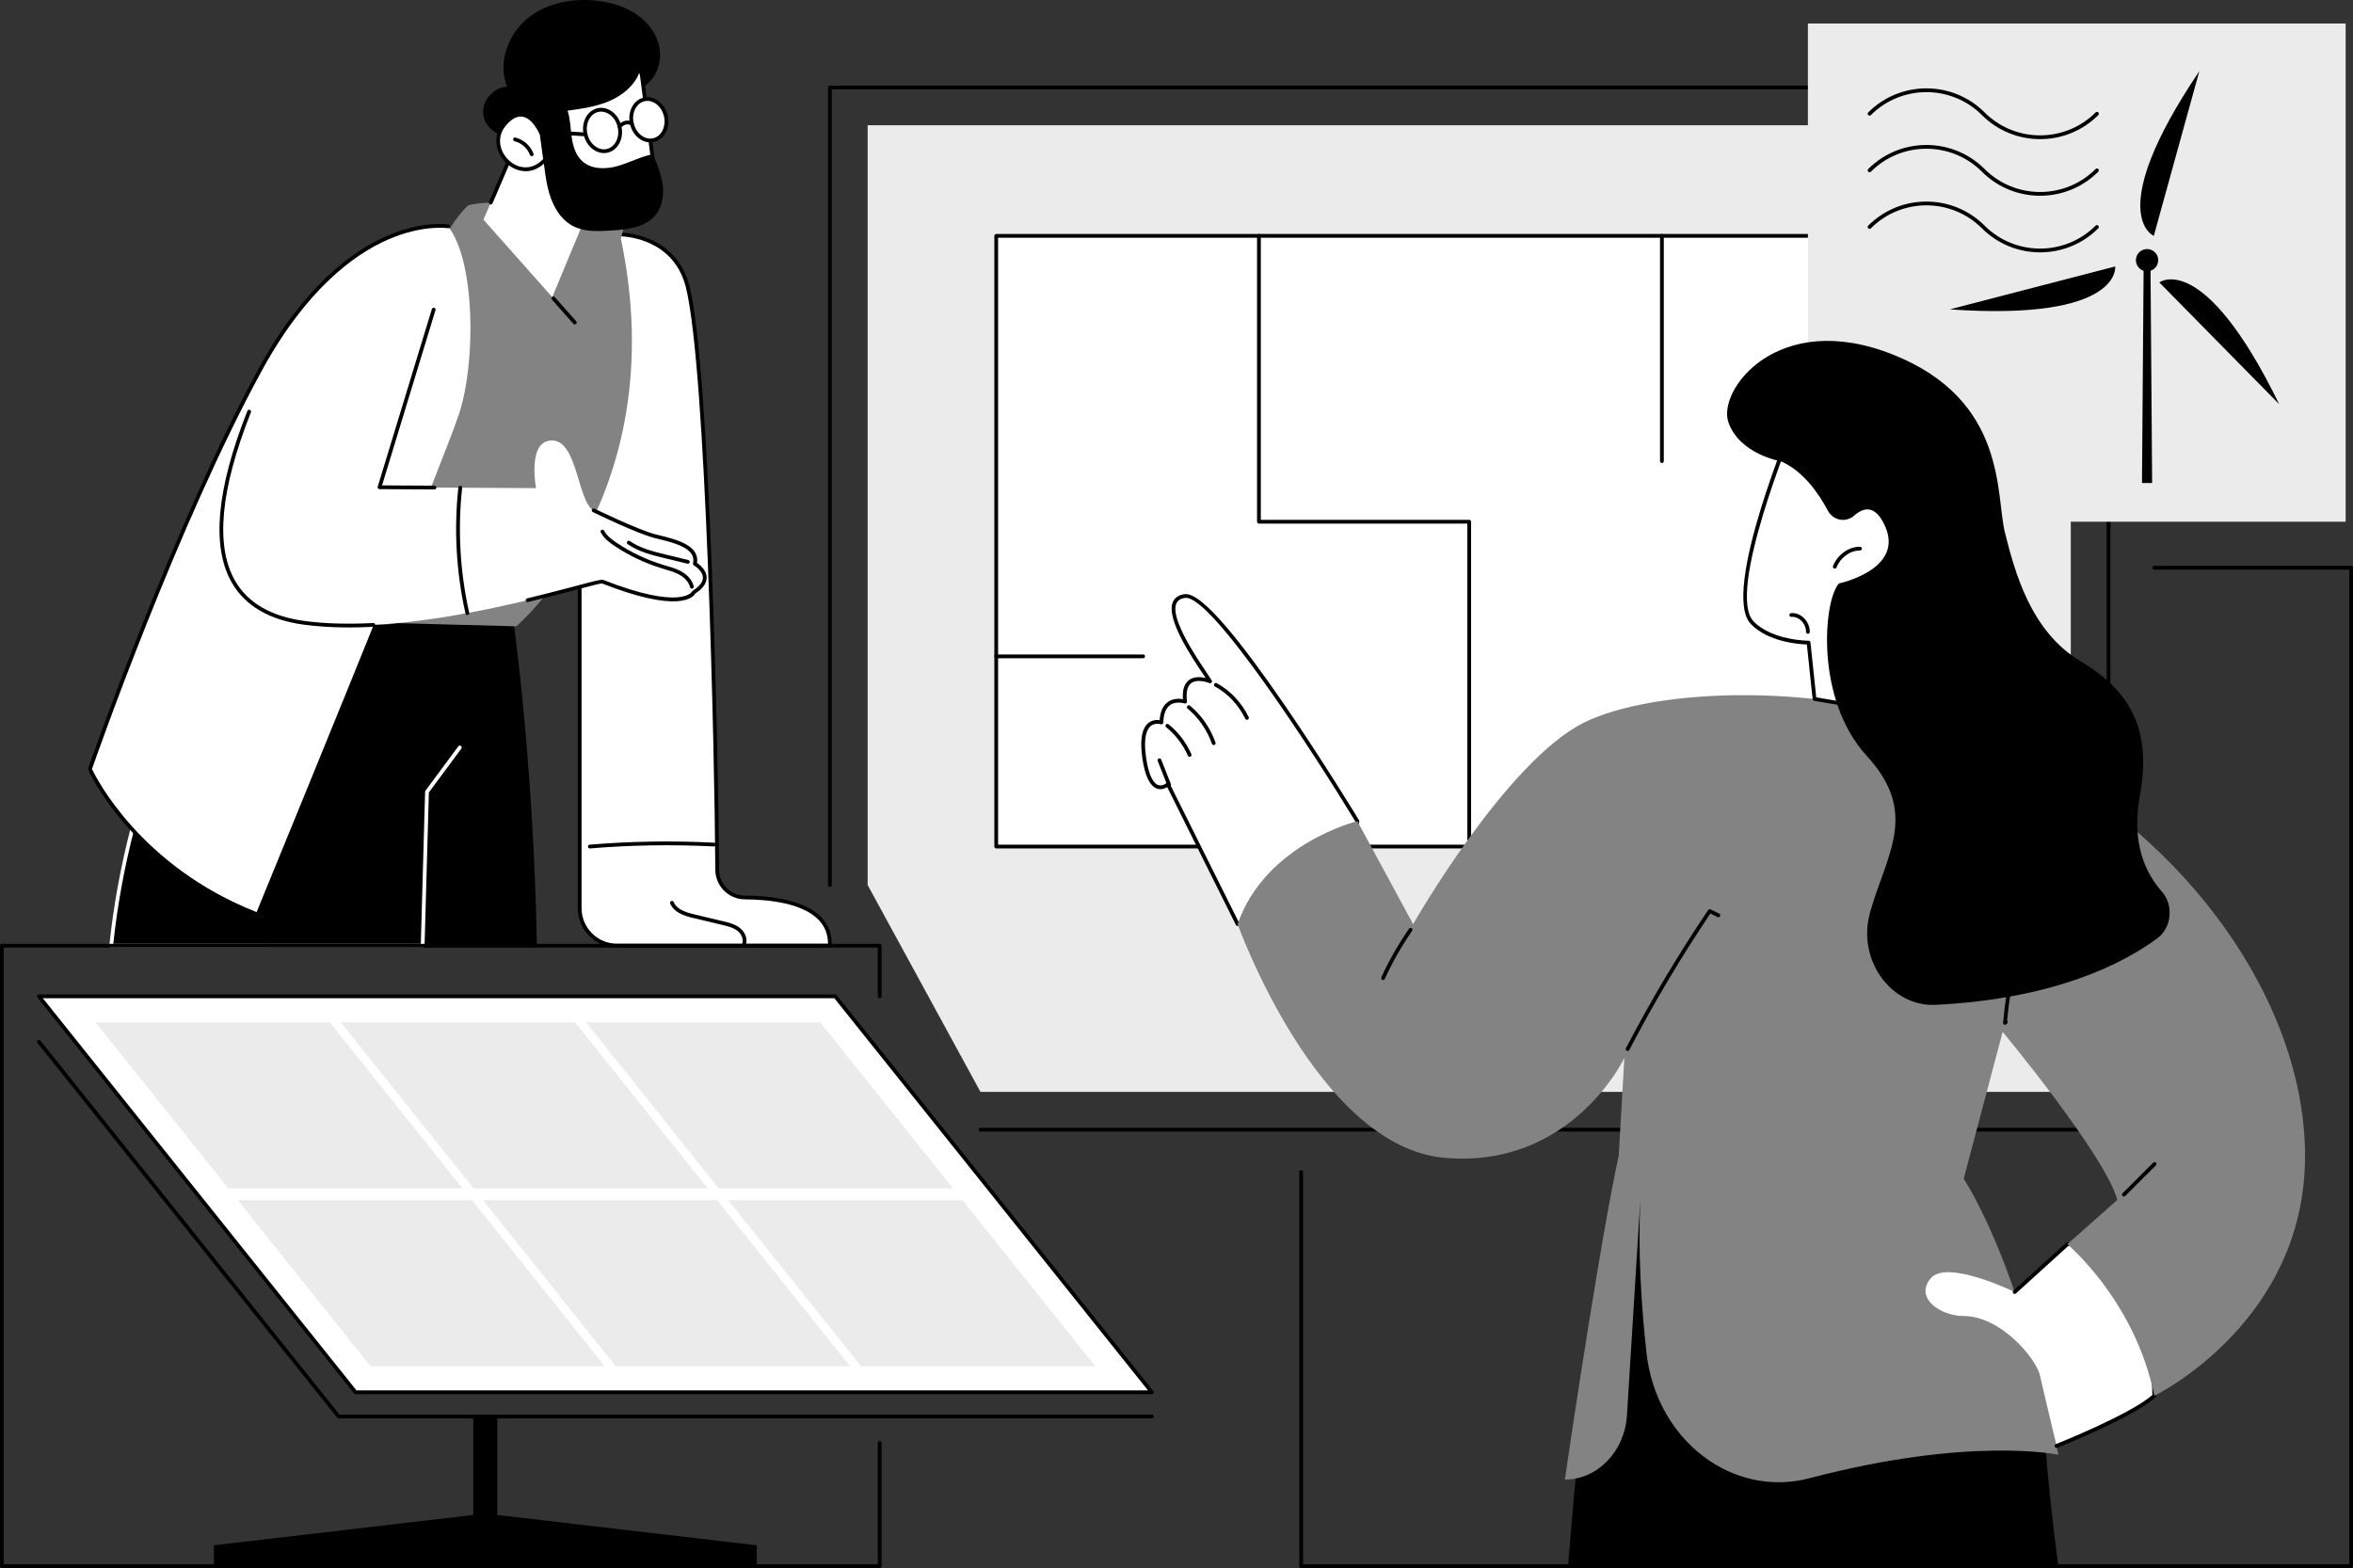 <svg xmlns="http://www.w3.org/2000/svg" id="Ebene_2" viewBox="0 0 1247 831"><rect x="0" y="0" width="1247" height="831" fill="#333333" stroke="none"/><defs><style>      .cls-1 {        fill: #838383;      }      .cls-2 {        fill: #fff;      }      .cls-3 {        fill: #ebebeb;      }    </style></defs><g id="Illustration"><g id="Renewable_energy_in_building"><g><path d="M1117.44,599.69h-597.82c-.55,0-1-.45-1-1s.45-1,1-1h596.82V47.39H440.82v421.65c0,.55-.45,1-1,1s-1-.45-1-1V46.39c0-.55.45-1,1-1h677.61c.55,0,1,.45,1,1v552.3c0,.55-.45,1-1,1Z"></path><polygon class="cls-3" points="519.62 578.69 1097.44 578.69 1097.44 66.39 459.82 66.39 459.82 469.04 519.62 578.69"></polygon><g><rect class="cls-2" x="527.95" y="125" width="469.04" height="323.65"></rect><path d="M997,449.65h-469.04c-.55,0-1-.45-1-1V125c0-.55.45-1,1-1h469.04c.55,0,1,.45,1,1v323.65c0,.55-.45,1-1,1ZM528.95,447.65h467.04V126h-467.04v321.65Z"></path></g><path d="M778.63,448.8c-.55,0-1-.45-1-1v-170.3h-110.44c-.55,0-1-.45-1-1V125c0-.55.45-1,1-1s1,.45,1,1v150.5h110.44c.55,0,1,.45,1,1v171.3c0,.55-.45,1-1,1Z"></path><path d="M605.82,348.85h-77.86c-.55,0-1-.45-1-1s.45-1,1-1h77.86c.55,0,1,.45,1,1s-.45,1-1,1Z"></path><path d="M880.75,245.4c-.55,0-1-.45-1-1v-119.4c0-.55.45-1,1-1s1,.45,1,1v119.4c0,.55-.45,1-1,1Z"></path></g><g><rect class="cls-3" x="958.12" y="12.45" width="284.98" height="264.05"></rect><g><g><polygon points="1140.55 255.97 1135.17 255.97 1136.07 137.9 1139.66 137.9 1140.55 255.97"></polygon><g><path d="M1033.31,163.96l87.66-22.75s3.78,29.1-87.66,22.75Z"></path><path d="M1207.89,214.22l-63.53-64.54s23.31-17.82,63.53,64.54Z"></path><path d="M1165.56,37.72l-24.13,87.29s-27.09-11.27,24.13-87.29Z"></path><path d="M1143.55,139.47c-.87,3.14-4.12,4.99-7.27,4.12-3.14-.87-4.99-4.12-4.12-7.27.87-3.14,4.12-4.99,7.27-4.12,3.14.87,4.99,4.12,4.12,7.27Z"></path></g></g><g><path d="M1081.18,133.74c-11.17,0-22.33-4.25-30.84-12.75-16.22-16.22-42.62-16.22-58.84,0-.39.39-1.02.39-1.41,0-.39-.39-.39-1.02,0-1.41,17-17,44.67-17,61.67,0,16.22,16.22,42.62,16.22,58.84,0,.39-.39,1.02-.39,1.41,0,.39.39.39,1.02,0,1.41-8.5,8.5-19.67,12.75-30.83,12.75Z"></path><path d="M1081.18,103.74c-11.17,0-22.33-4.25-30.84-12.75-16.22-16.22-42.62-16.22-58.84,0-.39.39-1.02.39-1.41,0-.39-.39-.39-1.02,0-1.41,17-17,44.67-17,61.67,0,16.22,16.22,42.62,16.22,58.84,0,.39-.39,1.02-.39,1.41,0,.39.39.39,1.02,0,1.41-8.5,8.5-19.67,12.75-30.83,12.75Z"></path><path d="M1081.18,73.74c-11.17,0-22.33-4.25-30.84-12.75-16.22-16.22-42.62-16.22-58.84,0-.39.39-1.02.39-1.41,0s-.39-1.02,0-1.41c17-17,44.67-17,61.67,0,16.22,16.22,42.62,16.22,58.84,0,.39-.39,1.02-.39,1.41,0,.39.39.39,1.02,0,1.41-8.5,8.5-19.67,12.75-30.83,12.75Z"></path></g></g></g><g><g><g><g><path d="M283.52,501.18c-1.81-102.47-13.54-180.23-13.54-180.23l-110.04,19.11s-3.73,86.09-15.9,161.12h139.48Z"></path><path d="M283.52,502.18h-139.48c-.29,0-.57-.13-.76-.35-.19-.22-.27-.52-.23-.81,12.02-74.11,15.85-160.14,15.89-161,.02-.47.37-.86.83-.94l110.04-19.11c.27-.04.54.02.76.17.22.16.36.4.4.66.12.78,11.76,79,13.55,180.36,0,.27-.1.53-.29.72-.19.19-.44.3-.71.3ZM145.21,500.18h137.29c-1.74-94.49-12-168.62-13.36-178.07l-108.24,18.8c-.42,8.88-4.41,89.15-15.69,159.27Z"></path></g><path d="M223.99,501.18l2.3-81.55,33.3-44.97-3.86-42.36-140.64-3.3c-11.29,16.07-47.32,86.78-56.16,172.17h165.07Z"></path><path class="cls-2" d="M223.99,502.18H58.93c-.28,0-.55-.12-.74-.33-.19-.21-.28-.49-.25-.77,9.11-88.02,45.78-155.57,55.1-168.85.32-.45.94-.56,1.39-.24.45.32.56.94.24,1.39-9.22,13.13-45.38,79.76-54.63,166.8h162.98l2.27-80.58c0-.2.07-.4.2-.57l17.39-23.48c.33-.44.96-.54,1.4-.21.44.33.54.96.21,1.4l-17.2,23.22-2.29,81.23c-.02.54-.46.97-1,.97Z"></path></g><g><g><path class="cls-2" d="M327.24,124.19s30.11-1.11,37.3,28.13c10.83,44.01,15.2,248.65,15.57,308.73.05,8.02,6.52,14.54,14.54,14.6,17.91.12,46.01,3.77,45.15,25.54h-112.71c-10.99,0-19.9-8.91-19.9-19.9v-212.55l20.05-144.54Z"></path><path d="M439.8,502.18h-112.71c-11.53,0-20.9-9.38-20.9-20.9v-212.55s0-.09,0-.14l20.05-144.54c.07-.48.47-.84.95-.86.32,0,31.01-.79,38.31,28.89,10.6,43.07,15.2,244.42,15.59,308.96.04,7.45,6.12,13.55,13.55,13.6,13.62.09,31.73,2.18,40.69,11.56,3.85,4.03,5.68,9.08,5.45,15.01-.02.54-.46.96-1,.96ZM308.2,268.79v212.48c0,10.42,8.48,18.9,18.9,18.9h111.72c-.01-4.95-1.66-9.19-4.92-12.59-8.48-8.88-26.03-10.85-39.26-10.95-8.51-.06-15.48-7.05-15.54-15.59-.39-64.48-4.98-265.6-15.54-308.5-6.25-25.42-30.63-27.25-35.46-27.36l-19.92,143.6Z"></path></g><path d="M394.15,501.76c-.14,0-.28-.03-.42-.09-.5-.23-.72-.82-.49-1.33,1.11-2.41-.36-5.37-2.3-6.93-2.26-1.82-5.35-2.55-8.07-3.2l-15.34-3.66c-5.3-1.26-10.46-3.07-12.33-7.72-.21-.51.04-1.09.55-1.3.51-.2,1.09.04,1.3.55,1.54,3.81,6.17,5.39,10.95,6.53l15.34,3.66c2.92.7,6.24,1.49,8.85,3.59,2.6,2.08,4.42,5.96,2.87,9.33-.17.37-.53.58-.91.58Z"></path><path d="M312.61,449.65c-.51,0-.95-.39-1-.92-.05-.55.36-1.03.91-1.08,21.83-1.82,43.99-2.18,65.86-1.05.55.03.98.5.95,1.05-.03.55-.5.97-1.05.95-21.78-1.12-43.85-.77-65.59,1.04-.03,0-.06,0-.08,0Z"></path></g><path class="cls-1" d="M155.58,328.8l118.03,3.12s83.77-70.58,55.42-205.47l2.75-10.04s-57.65-13.47-83.55-7.69c0,0-9.72,8.82-12.98,20.05-3.26,11.23-79.67,200.03-79.67,200.03Z"></path><path d="M304.63,171.94c-.28,0-.55-.11-.75-.34l-11.42-12.86c-.37-.41-.33-1.04.08-1.41.41-.37,1.04-.33,1.41.08l11.42,12.86c.37.41.33,1.04-.08,1.41-.19.17-.43.25-.66.25Z"></path><g><polygon class="cls-2" points="279.95 61.24 256.21 116.41 292.68 157.48 320.92 89.53 279.95 61.24"></polygon><path d="M260.1,108.36c-.13,0-.27-.03-.4-.08-.51-.22-.74-.81-.52-1.31l10.03-23.31c.22-.51.81-.74,1.31-.52.51.22.74.81.52,1.31l-10.03,23.31c-.16.38-.53.6-.92.6Z"></path><g><g><path class="cls-2" d="M338.97,30.73l8.4,64.4s-41.27,15.06-44.29,1.85c-3.01-13.22-10.41-46.87-10.41-46.87l46.3-19.38Z"></path><path d="M314.28,103.4c-3.43,0-6.44-.47-8.61-1.65-1.92-1.04-3.12-2.57-3.57-4.54-2.98-13.07-10.34-46.54-10.42-46.88-.1-.47.14-.95.59-1.14l46.3-19.38c.28-.12.61-.1.88.06.27.16.45.43.49.74l8.4,64.4c.06.46-.21.91-.65,1.07-1.02.37-20.27,7.33-33.43,7.33ZM293.82,50.71c1.15,5.23,7.52,34.13,10.23,46.05.32,1.41,1.16,2.46,2.57,3.23,8.87,4.83,34.87-3.87,39.64-5.53l-8.12-62.3-44.33,18.55Z"></path></g><path d="M256.06,59.27c-.02-6.76,5.91-13,12.66-13.33-4.98-12.42.31-27.48,10.62-36.01,10.31-8.54,24.6-11.16,37.88-9.44,7.36.95,14.68,3.21,20.72,7.53,6.03,4.32,10.68,10.88,11.69,18.24,1.02,7.35-2.02,15.38-8.24,19.42-.86-2.36-1.72-4.72-2.59-7.08-2.77,7-9.12,12.1-16.05,15.03-6.93,2.94-14.49,3.98-21.95,5.01,1.45,4.5,1.51,9.32,2.17,14.01.66,4.69,2.08,9.55,5.58,12.74,4.86,4.44,12.38,4.41,18.72,2.62,6.34-1.79,12.24-5.04,18.7-6.3,2.23,5.22,4.48,10.52,5.22,16.15s-.2,11.72-3.79,16.11c-5.43,6.65-15.03,7.68-23.59,8.22-6.8.42-13.98.77-20.04-2.34-7.56-3.88-11.67-12.34-13.55-20.63-1.87-8.29-2.04-16.93-4.36-25.1-3.86-.15-7.72-.3-11.58-.45-3.53-.14-5.7-.36-8.65-1.73-5.22-2.41-9.56-6.47-9.58-12.69Z"></path><g><g><path class="cls-2" d="M287.06,71.04s-7.69-18.9-19.45-5.47c-11.77,13.43,8.21,33.69,21.3,19.05l-1.85-13.58Z"></path><path d="M278.6,90.74c-3.68,0-7.18-1.56-9.89-3.96-5.74-5.08-8.34-14.46-1.85-21.86,3.45-3.93,6.95-5.64,10.43-5.05,6.7,1.13,10.54,10.41,10.7,10.8.03.08.05.16.06.24l1.85,13.58c.04.29-.05.58-.25.8-3.46,3.87-7.35,5.45-11.05,5.45ZM275.96,61.76c-2.45,0-5,1.5-7.61,4.48-5.69,6.49-3.46,14.5,1.68,19.04,4.63,4.1,11.89,5.33,17.82-.99l-1.77-12.98c-.44-1.01-3.89-8.59-9.14-9.47-.33-.05-.65-.08-.98-.08Z"></path></g><path d="M281.8,82.77c-.4,0-.79-.25-.94-.65-1.34-3.57-4.47-6.36-8.16-7.28-.54-.13-.86-.68-.73-1.21.13-.54.67-.87,1.21-.73,4.33,1.08,7.99,4.34,9.55,8.52.19.52-.07,1.09-.59,1.29-.12.04-.23.06-.35.06Z"></path></g><g><path d="M320.04,81.14c-2.05,0-4.1-.72-5.92-2.1-2.36-1.79-4.05-4.48-4.77-7.59-.72-3.11-.38-6.28.95-8.92,1.36-2.7,3.6-4.53,6.3-5.16,2.7-.62,5.51.04,7.92,1.87,2.36,1.79,4.05,4.48,4.77,7.59.72,3.11.38,6.28-.95,8.92-1.36,2.7-3.6,4.53-6.3,5.15-.66.15-1.33.23-2,.23ZM318.59,59.16c-.52,0-1.03.06-1.54.18-2.11.49-3.87,1.95-4.96,4.11-1.12,2.22-1.4,4.91-.79,7.56.61,2.65,2.04,4.94,4.03,6.45,1.93,1.46,4.15,2,6.26,1.51,2.11-.49,3.87-1.95,4.96-4.11,1.12-2.22,1.4-4.91.79-7.56-.61-2.65-2.04-4.95-4.03-6.45-1.46-1.11-3.1-1.69-4.73-1.69Z"></path><g><path class="cls-2" d="M352.86,61.39c1.38,5.96-1.53,11.72-6.5,12.87-4.97,1.15-10.11-2.75-11.49-8.71-1.38-5.96,1.53-11.72,6.5-12.87s10.11,2.75,11.49,8.71Z"></path><path d="M344.61,75.46c-4.83,0-9.4-3.97-10.72-9.68-1.5-6.49,1.75-12.8,7.25-14.07,5.51-1.27,11.19,2.97,12.69,9.46,1.5,6.49-1.75,12.8-7.25,14.07-.66.15-1.32.23-1.97.23ZM343.12,53.48c-.51,0-1.02.06-1.53.17-4.42,1.02-7,6.26-5.75,11.67,1.25,5.41,5.87,8.98,10.29,7.96,4.42-1.02,7-6.26,5.75-11.67-1.11-4.79-4.85-8.14-8.76-8.14Z"></path></g><path d="M328.31,68.07c-.22,0-.45-.08-.64-.23-.43-.35-.49-.98-.13-1.41,1.22-1.48,4.43-3.75,7.83-1.74.48.28.63.89.35,1.37-.28.48-.89.63-1.37.35-2.79-1.65-5.17,1.17-5.27,1.29-.2.24-.48.36-.77.36Z"></path><path d="M310.32,72.23s-.04,0-.06,0l-23.27-1.44c-.55-.03-.97-.51-.94-1.06.03-.55.52-.97,1.06-.94l23.27,1.44c.55.03.97.51.94,1.06-.03.53-.47.94-1,.94Z"></path></g></g></g><path class="cls-2" d="M136.53,484.7s97.47-237.28,106.67-265.1c9.21-27.82,8.61-81.54-5.74-99.63,0,0-53.24-8.83-99.5,75.84-46.26,84.67-90.31,211.83-90.31,211.83,0,0,22.63,51.4,88.88,77.06Z"></path><path d="M136.53,485.7c-.12,0-.24-.02-.36-.07-65.87-25.51-89.2-77.07-89.43-77.59-.1-.23-.11-.49-.03-.73.44-1.27,44.61-128.21,90.38-211.99,24.03-43.99,50.01-62.4,67.58-70.11,19.15-8.4,32.41-6.33,32.97-6.24.54.09.91.6.82,1.15-.09.54-.61.91-1.15.82-.13-.02-13.35-2.05-31.99,6.16-17.24,7.6-42.76,25.77-66.47,69.17-44.45,81.35-87.4,203.53-90.11,211.3,2.15,4.54,25.71,51.62,87.25,75.82,4.16-10.13,41.95-102.21,71.23-174.85.21-.51.79-.76,1.3-.55.51.21.76.79.55,1.3-30.88,76.59-71.21,174.79-71.61,175.77-.16.39-.53.62-.92.62Z"></path><g><path class="cls-2" d="M132.06,218.13c14.82-37.4,97.76-54.02,97.76-54.02l-28.7,94.13,42.79.24c-2.39,22.16-1.1,44.7,3.75,66.45-28.21,5.22-60.14,8.77-86.71,5.12-62.76-8.63-43.71-74.51-28.88-111.91Z"></path><g><path class="cls-2" d="M243.91,258.47l40.19.23s-4.88-25.55,8.6-25.27c13.48.28,13.35,32.55,21.92,37.06,0,0,23.05,11.28,32.55,13.68,9.5,2.4,23.25,5.12,21.1,14.63,0,0,12.16,6.98-.55,15.09,0,0-4.82,11.5-48.4-5.62-1.72-.68-33.25,9.53-71.67,16.65-4.85-21.75-6.13-44.29-3.75-66.45Z"></path><path d="M279.6,319.09c-.45,0-.86-.31-.97-.77-.13-.54.2-1.08.74-1.21,10.43-2.49,19.55-4.91,26.21-6.67,10.99-2.91,13.22-3.45,14.1-3.11,41.5,16.31,47.06,6.27,47.11,6.17.08-.19.21-.35.38-.46,3.59-2.29,5.39-4.64,5.33-6.97-.08-3.68-4.7-6.38-4.74-6.41-.38-.22-.57-.66-.48-1.09,1.79-7.95-9.45-10.73-18.48-12.97l-1.89-.47c-9.5-2.4-31.8-13.29-32.75-13.76-.5-.24-.7-.84-.46-1.34.24-.5.84-.7,1.34-.46.23.11,23.07,11.26,32.36,13.61l1.88.47c9.13,2.26,21.56,5.34,20.09,14.65,1.47.99,5.04,3.81,5.13,7.7.07,3.03-1.96,5.91-6.03,8.56-1.19,2.1-8.79,10.61-49.44-5.35,0,0-.01,0-.02,0-1.07,0-6.57,1.46-12.93,3.14-6.67,1.77-15.8,4.19-26.26,6.69-.08.02-.16.03-.23.03Z"></path><path d="M366.67,311.96c-.45,0-.86-.31-.97-.77-.62-2.58-2.71-5.02-5.73-6.67-2.31-1.27-4.95-2.04-7.5-2.79-.54-.16-1.07-.31-1.6-.48-8.96-2.71-17.44-6.73-25.22-11.95-2.81-1.88-5.63-4.05-7.25-7.11-.26-.49-.07-1.09.42-1.35.49-.26,1.09-.07,1.35.42,1.41,2.67,4,4.65,6.6,6.39,7.61,5.11,15.91,9.04,24.68,11.7.53.16,1.06.31,1.58.47,2.65.78,5.4,1.58,7.9,2.95,2.07,1.13,5.69,3.68,6.72,7.96.13.54-.2,1.08-.74,1.21-.08.02-.16.03-.23.03Z"></path><path d="M364.55,298.77c-.08,0-.16,0-.24-.03l-12.04-2.92c-6.43-1.56-13.71-3.32-19.62-7.42-.45-.31-.57-.94-.25-1.39.31-.45.94-.57,1.39-.25,5.6,3.88,12.39,5.53,18.95,7.12l12.04,2.92c.54.13.87.67.74,1.21-.11.46-.52.76-.97.76Z"></path></g><path d="M184.79,332.53c-8.67,0-16.7-.5-23.99-1.5-18.01-2.48-30.73-9.88-37.8-22-11.09-18.99-8.35-49.7,8.12-91.27.2-.51.79-.76,1.3-.56.51.2.76.78.56,1.3-16.24,40.97-19.02,71.09-8.26,89.53,6.75,11.56,18.98,18.63,36.35,21.02,10.7,1.47,23.06,1.85,36.72,1.13.54-.03,1.02.39,1.05.95.03.55-.39,1.02-.95,1.05-4.51.24-8.89.36-13.11.36Z"></path><path d="M247.65,325.92c-.46,0-.87-.32-.97-.78-4.9-21.98-6.17-44.45-3.76-66.77.06-.55.53-.95,1.1-.89.55.06.95.55.89,1.1-2.38,22.11-1.13,44.35,3.73,66.12.12.54-.22,1.07-.76,1.19-.07.02-.15.02-.22.02Z"></path><path d="M230.27,259.39h0l-29.15-.16c-.32,0-.61-.15-.8-.41-.19-.25-.24-.58-.15-.88l28.7-94.13c.16-.53.72-.83,1.25-.66.53.16.83.72.66,1.25l-28.31,92.84,27.81.16c.55,0,1,.45.99,1.01,0,.55-.45.99-1,.99Z"></path></g></g><g><path d="M466.2,831H1c-.55,0-1-.45-1-1v-328.82c0-.55.45-1,1-1h465.2c.55,0,1,.45,1,1v26.85c0,.55-.45,1-1,1s-1-.45-1-1v-25.85H2v326.82h463.2v-64.34c0-.55.45-1,1-1s1,.45,1,1v65.34c0,.55-.45,1-1,1Z"></path><g><g><polygon class="cls-2" points="610.45 737.85 188.43 737.85 20.62 528.03 442.64 528.03 610.45 737.85"></polygon><path d="M610.45,738.85H188.43c-.3,0-.59-.14-.78-.38L19.84,528.65c-.24-.3-.29-.71-.12-1.06.17-.35.52-.57.9-.57h422.02c.3,0,.59.14.78.38l167.8,209.83c.24.3.29.71.12,1.06-.17.35-.52.57-.9.57ZM188.91,736.85h419.46l-166.2-207.83H22.7l166.21,207.83Z"></path></g><path d="M610.45,751.71H179.46c-.3,0-.59-.14-.78-.38L19.84,552.73c-.35-.43-.27-1.06.16-1.41.43-.35,1.06-.27,1.41.16l158.54,198.24h430.51c.55,0,1,.45,1,1s-.45,1-1,1Z"></path><polygon points="263.55 802.89 263.55 750.71 250.84 750.71 250.84 802.89 113.33 818.97 113.33 830 401.06 830 401.06 818.97 263.55 802.89"></polygon><g><polygon class="cls-3" points="245.12 629.8 120.99 629.8 50.61 541.79 174.74 541.79 245.12 629.8"></polygon><polygon class="cls-3" points="320.52 724.08 196.39 724.08 126.01 636.07 250.13 636.07 320.52 724.08"></polygon><polygon class="cls-3" points="375.09 629.8 250.96 629.8 180.58 541.79 304.71 541.79 375.09 629.8"></polygon><polygon class="cls-3" points="450.49 724.08 326.36 724.08 255.98 636.07 380.1 636.07 450.49 724.08"></polygon><polygon class="cls-3" points="505.06 629.8 380.93 629.8 310.55 541.79 434.68 541.79 505.06 629.8"></polygon><polygon class="cls-3" points="580.46 724.08 456.33 724.08 385.95 636.07 510.07 636.07 580.46 724.08"></polygon></g></g></g></g><g><g><path d="M1090.86,830c-15.41-112.46,2.75-97.25-52.28-199.37l-77.68-5.96-100.53-3.55s-13.57,12.83-29.39,208.88h259.88Z"></path><g><path class="cls-1" d="M1031.68,612.07s33.32,34.34,59.17,158.9c0,0-46.66-9.96-131.76,12.43-40.97,10.78-81.38-20.12-86.52-66.48-2.82-25.39-4.52-53.59-3.26-81.01l-7.08,114.12c-1.19,19.2-15.57,34.1-32.92,34.1,0,0,22.5-154.51,32.01-185.44l170.36,13.38Z"></path><path class="cls-2" d="M1138.59,659.41h-42.98l-27.89,25.34s-36.09-17.7-44.64-7.15c-8.56,10.55,5.6,19.86,17.5,19.86,19.81,0,38.12,22.36,40.3,30.85l9,37.98s40.22-15.95,51.85-26.58l-3.14-80.31Z"></path><path d="M1089.87,767.3c-.4,0-.77-.24-.93-.63-.2-.51.05-1.09.56-1.3.4-.16,39.41-15.69,51.2-26.08l-3.08-78.88h-41.63l-27.61,25.08c-.41.37-1.04.34-1.41-.07-.37-.41-.34-1.04.07-1.41l27.89-25.34c.18-.17.42-.26.67-.26h42.98c.54,0,.98.42,1,.96l3.14,80.31c.01.29-.11.58-.32.78-11.63,10.63-50.51,26.12-52.16,26.77-.12.05-.25.07-.37.07Z"></path><g><g><path class="cls-2" d="M713.75,464.95l5.61-29.77s-73.76-121.69-91.45-119.3c-17.69,2.39,8.97,38.03,13.4,45.21,0,0-15.38-6.57-13.26,10.75,0,0-12.15-4.1-12.54,11.04,0,0-12.4-4.31-9.16,18.54,3.24,22.85,12.6,14.23,12.6,14.23l36.93,74.1,57.86-24.81Z"></path><path d="M655.89,490.76c-.37,0-.72-.2-.9-.55l-36.4-73.05c-1.17.72-3.21,1.57-5.46.77-3.8-1.36-6.42-6.86-7.76-16.36-1.33-9.35-.25-15.53,3.2-18.37,2.12-1.74,4.55-1.75,6-1.54.32-4.6,1.81-7.86,4.44-9.69,2.77-1.94,6.06-1.75,7.91-1.42-.36-4.85.71-8.26,3.19-10.12,2.69-2.02,6.35-1.7,8.84-1.12-.31-.46-.65-.97-1.01-1.51-6.57-9.78-20.24-30.14-16.32-38.86,1.02-2.27,3.09-3.64,6.15-4.05,4.46-.6,11.87,5.28,22.65,17.98,8.34,9.82,18.66,23.69,30.67,41.2,20.43,29.8,38.94,60.29,39.12,60.59.13.21.17.46.13.7l-5.61,29.77c-.06.33-.28.6-.59.73l-57.86,24.81c-.13.06-.26.08-.39.08ZM618.96,414.66c.06,0,.12,0,.18.02.31.06.57.26.71.54l36.51,73.26,56.5-24.23,5.44-28.87c-20.58-33.92-76.29-120.42-90.26-118.5-2.36.32-3.86,1.26-4.59,2.89-3.47,7.71,10.28,28.18,16.15,36.92,1.12,1.66,2,2.98,2.56,3.88.23.37.19.85-.09,1.18-.28.33-.75.44-1.15.27-.06-.03-6.17-2.57-9.61.02-2.1,1.58-2.86,4.84-2.26,9.7.04.34-.09.68-.36.9-.27.22-.62.28-.95.17-.04-.01-4.39-1.42-7.59.82-2.3,1.61-3.52,4.74-3.63,9.3,0,.32-.17.62-.43.8-.26.18-.6.23-.9.12-.12-.04-3.04-1-5.36.92-1.97,1.63-4,5.83-2.48,16.53,1.54,10.83,4.35,14,6.44,14.76,2.3.83,4.47-1.1,4.49-1.12.19-.17.43-.26.67-.26ZM713.75,464.95h0,0Z"></path></g><path d="M660.84,381.46c-.37,0-.73-.21-.9-.56-3.59-7.35-9.29-13.41-16.05-17.06-.49-.26-.67-.87-.4-1.36.26-.49.87-.67,1.36-.4,7.12,3.85,13.12,10.23,16.9,17.94.24.5.04,1.1-.46,1.34-.14.07-.29.1-.44.1Z"></path><path d="M643.22,394.86c-.41,0-.8-.26-.94-.67-2.6-7.34-7.17-13.96-12.89-18.64-.43-.35-.49-.98-.14-1.41.35-.43.98-.49,1.41-.14,5.99,4.91,10.79,11.84,13.51,19.52.18.52-.09,1.09-.61,1.28-.11.04-.22.06-.33.06Z"></path><path d="M630.44,401.08c-.38,0-.75-.22-.91-.6-2.65-5.98-6.63-11.19-11.51-15.06-.43-.34-.51-.97-.16-1.4.34-.43.97-.51,1.41-.16,5.14,4.07,9.32,9.54,12.1,15.82.22.51,0,1.1-.51,1.32-.13.06-.27.09-.4.09Z"></path><path d="M619.59,416.9c-.4,0-.78-.24-.93-.63l-5.12-12.98c-.2-.51.05-1.09.56-1.3.52-.2,1.1.05,1.3.56l5.12,12.98c.2.51-.05,1.09-.56,1.3-.12.05-.25.07-.37.07Z"></path></g><g><path class="cls-1" d="M719.35,435.18s-48.64,11.85-63.47,54.58c0,0,42.14,117.85,109.58,123.85,67.44,6,95.39-52.93,95.39-52.93l-2.99,51.86s145.12-1.85,182.85,12.12l20.62-77.82s54.43,65.57,60.78,89.07l-26.51,23.5s35.86,29.84,46.12,80.31c0,0,82.14-39.66,79.83-130.98s-80.75-182.6-168.26-216.37c-87.52-33.77-178.4-26.91-213.7-9.48-41.41,20.45-90.69,106.88-90.69,106.88l-29.55-54.58Z"></path><path d="M732.96,519.38c-.14,0-.28-.03-.41-.09-.5-.23-.72-.82-.49-1.33,4.14-9.06,9.08-17.72,14.68-25.76.31-.45.94-.57,1.39-.25.45.32.56.94.25,1.39-5.53,7.94-10.41,16.5-14.5,25.45-.17.37-.53.58-.91.58Z"></path><path d="M1062.57,543.13c-.14,0-.28-.03-.41-.09-.39-.17-.63-.58-.59-1,.92-10.53,2.56-21.07,4.88-31.34.12-.54.66-.87,1.2-.75.54.12.88.66.75,1.2-2.2,9.75-3.79,19.75-4.72,29.75,0,0,0,0,.01.01.41.37.43,1.01.06,1.41l-.45.49c-.19.21-.46.32-.73.32Z"></path><path d="M1125.58,634.12c-.26,0-.51-.1-.71-.29-.39-.39-.39-1.02,0-1.41l16.27-16.25c.39-.39,1.02-.39,1.42,0,.39.39.39,1.02,0,1.41l-16.27,16.25c-.2.19-.45.29-.71.29Z"></path><path d="M862.56,556.99c-.16,0-.31-.04-.46-.11-.49-.26-.68-.86-.42-1.35,13.16-25.25,27.83-49.89,43.58-73.24.28-.41.82-.56,1.27-.34l4.59,2.25c.5.24.7.84.46,1.34-.24.5-.84.7-1.34.46l-3.81-1.86c-15.53,23.08-29.99,47.41-42.98,72.33-.18.34-.53.54-.89.54Z"></path></g></g><g><g><g><path class="cls-2" d="M952.42,219.66s-39.7,93.8-23.83,110.33c10.16,10.58,29.89,10.58,29.89,10.58l3.15,29.86,45.53,7.72s38.61-139.21-54.73-158.5Z"></path><path d="M1007.16,379.16c-.06,0-.11,0-.17-.01l-45.53-7.72c-.44-.07-.78-.44-.83-.88l-3.06-28.99c-4.07-.14-20.51-1.28-29.71-10.87-16.14-16.81,22-107.56,23.64-111.41.19-.44.66-.68,1.12-.59,21.42,4.43,37.7,15.53,48.36,33,28.75,47.08,7.35,125.96,7.13,126.75-.12.44-.52.73-.96.73ZM962.54,369.58l43.88,7.44c2.25-8.74,19.54-80.62-7.14-124.3-10.23-16.75-25.79-27.49-46.25-31.91-3.71,8.94-38.21,93.39-23.72,108.49,9.75,10.16,28.98,10.27,29.17,10.27.51,0,.94.39.99.89l3.07,29.11Z"></path></g><path d="M958.12,335.89h0c-.55,0-1-.45-.99-1.01.02-2.26-1.02-4.56-2.78-6.15-1.47-1.32-3.27-1.98-4.94-1.79-.56.06-1.04-.34-1.1-.88-.06-.55.33-1.04.88-1.1,2.25-.24,4.61.59,6.5,2.3,2.18,1.96,3.46,4.82,3.44,7.65,0,.55-.45.99-1,.99Z"></path><path d="M972.36,301.34c-.12,0-.25-.02-.37-.07-.51-.21-.76-.79-.56-1.3,2.41-6.02,8.24-10.21,14.21-10.21.03,0,.06,0,.09,0,.55,0,1,.45.99,1.01,0,.55-.45.99-1,.99-.03,0-.05,0-.08,0-5.17,0-10.24,3.67-12.35,8.95-.16.39-.53.63-.93.63Z"></path></g><path d="M1143.37,497.23c-18.25,13.49-54.38,32.08-117.42,35.32-23.01,1.18-41.19-22.61-35.32-47.32.18-.75.38-1.51.6-2.27,8.76-30.57,25.83-52.13-1.89-82.33-27.71-30.19-22.88-82.72-14.76-91.42,0,0,34.61-7.29,24.5-30.22-5.14-11.67-11.4-10.14-16.3-5.83-4.57,4.02-11.23,2.83-14.2-2.73-5.01-9.39-13.23-21.02-24.85-25.98,0,0-21.78-3.65-27.74-20.64-5.96-17,26.08-60.14,87.05-35.95,60.97,24.19,54.47,74.53,59.53,94.53,5.06,19.99,13.34,52.09,39.99,68.01,26.65,15.92,37.91,36.38,31.46,71.47-4.68,25.43,3.46,41.4,11.64,50.59,6.4,7.19,5.29,19.17-2.29,24.77Z"></path></g></g><path d="M1246,831h-556.44c-.55,0-1-.45-1-1v-208.88c0-.55.45-1,1-1s1,.45,1,1v207.88h554.44V301.89h-103.27c-.55,0-1-.45-1-1s.45-1,1-1h104.27c.55,0,1,.45,1,1v529.1c0,.55-.45,1-1,1Z"></path></g></g></g></svg>